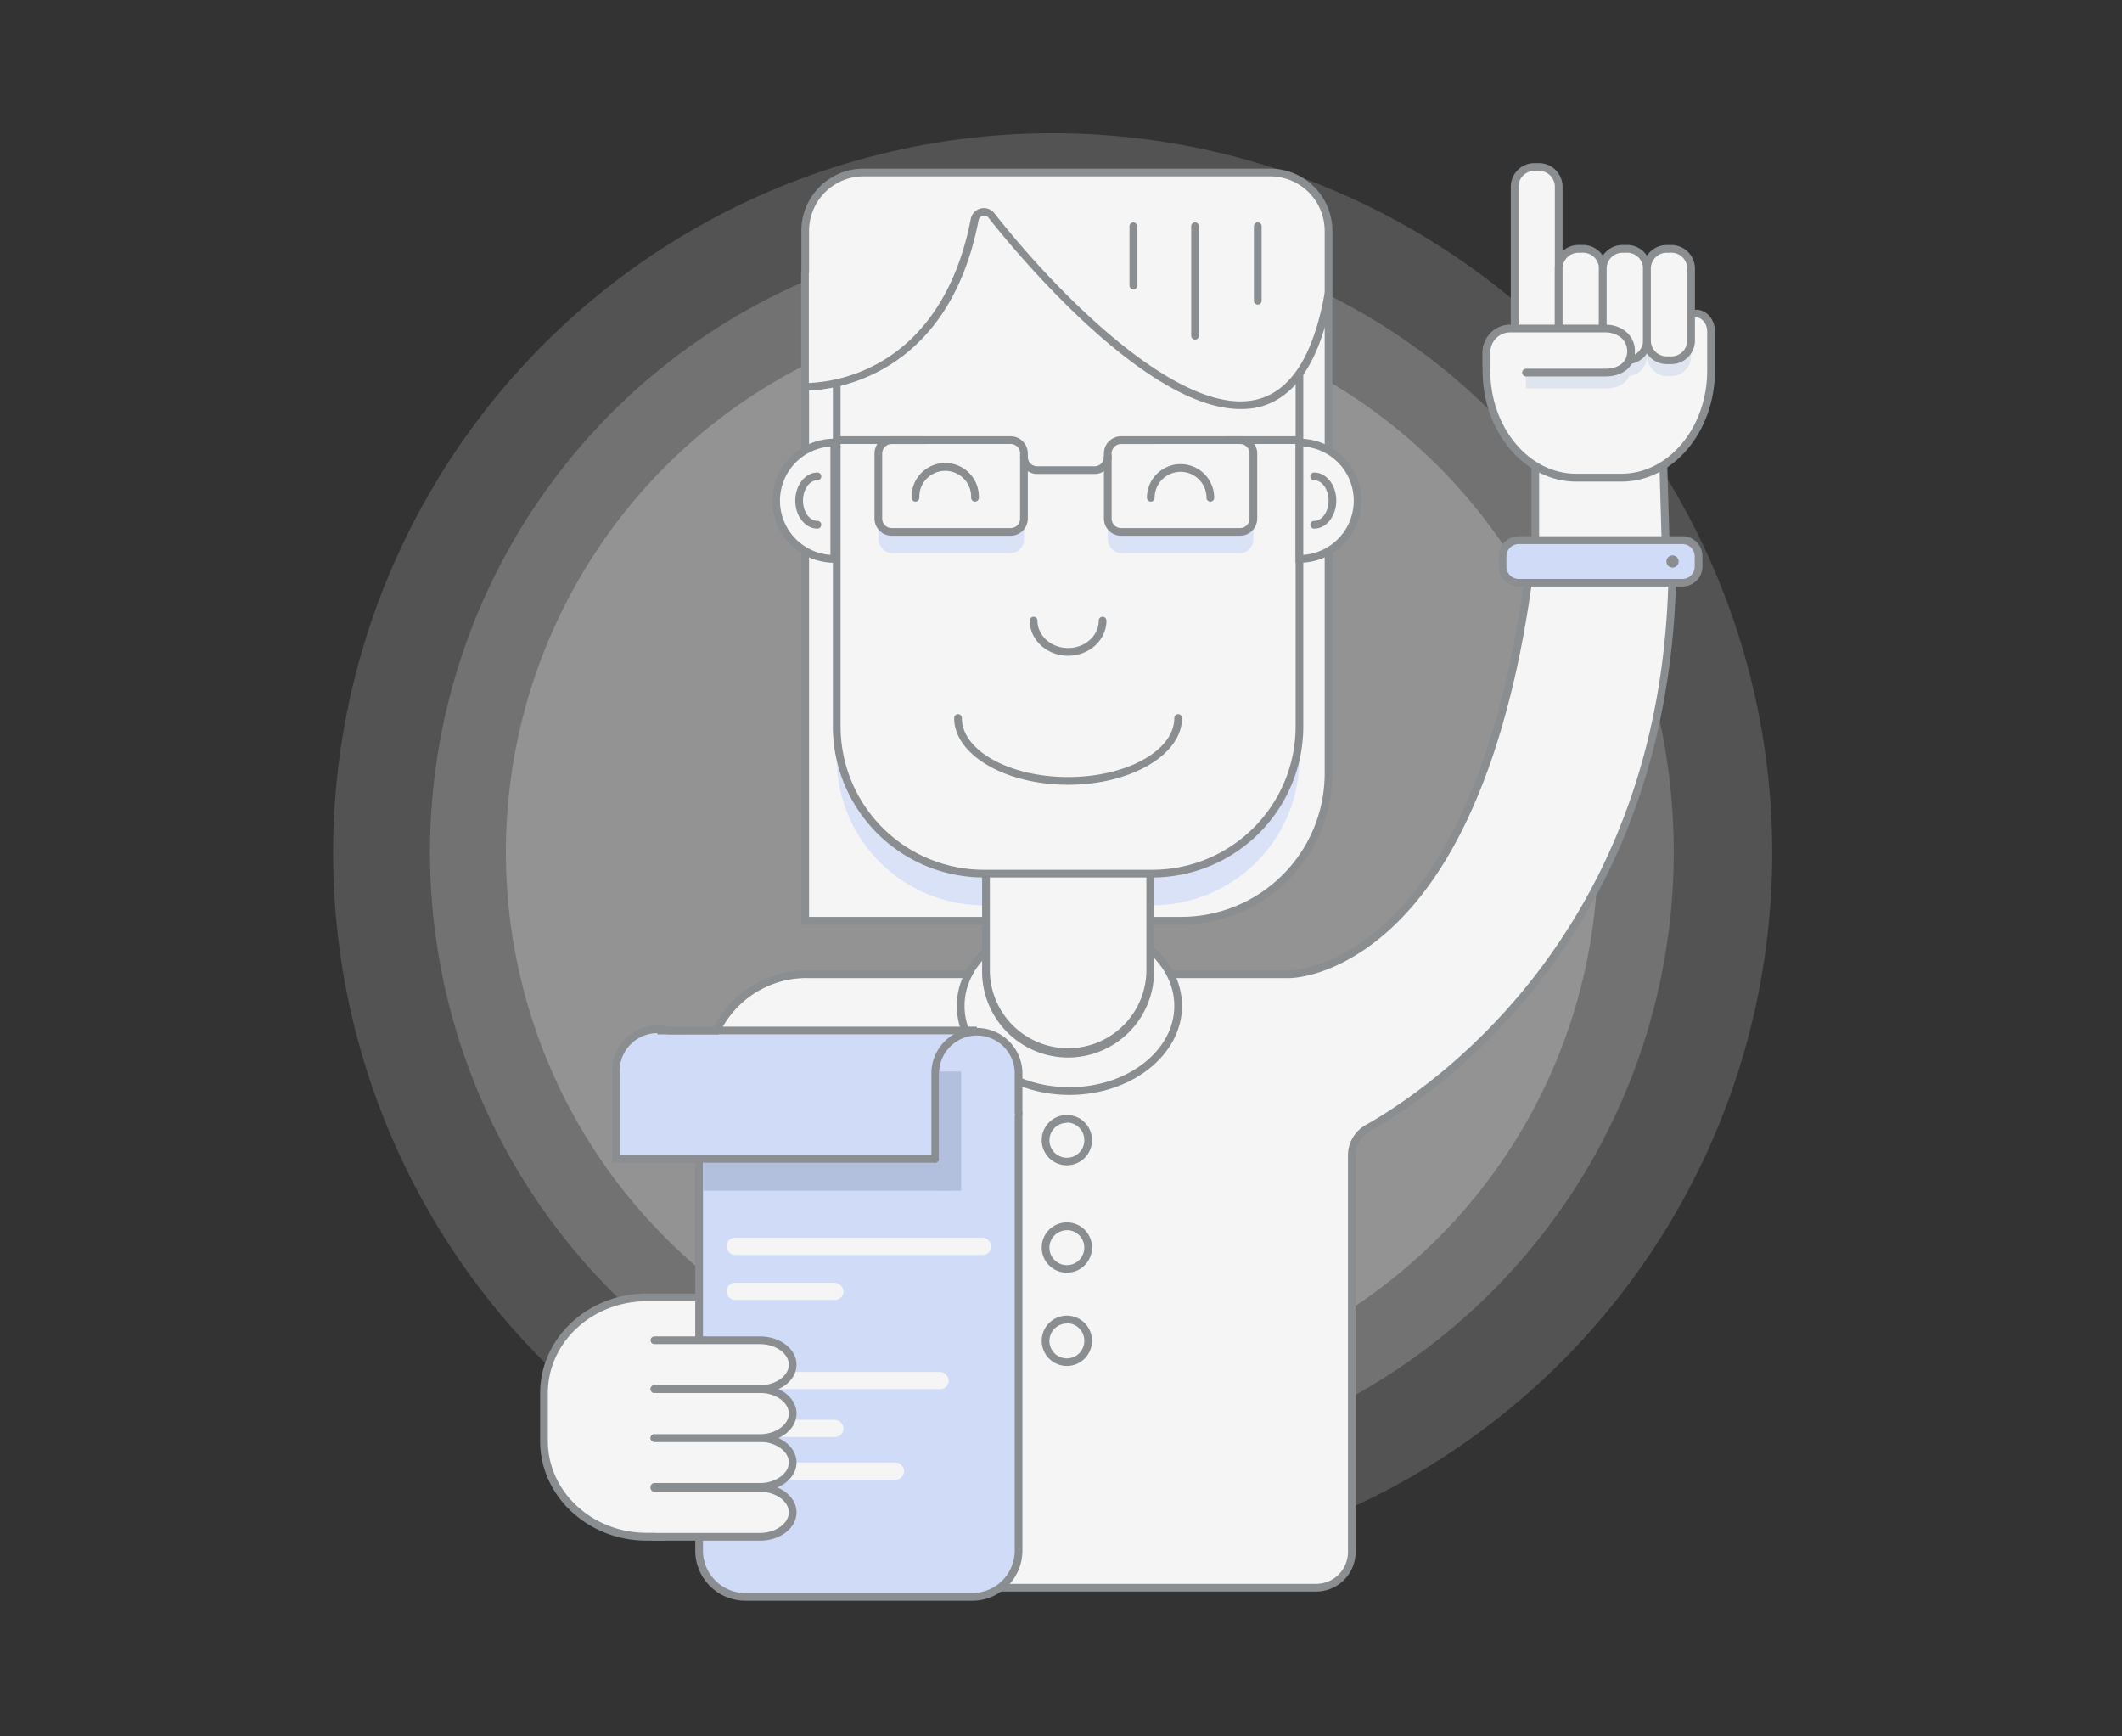 <svg id="Layer_1" data-name="Layer 1" xmlns="http://www.w3.org/2000/svg" viewBox="0 0 550 450"><rect x="0" y="0" width="550" height="450" fill="#333333" stroke="none"/><defs><style>.cls-1{opacity:0.18;}.cls-2{fill:#e5e5e5;}.cls-3{opacity:0.21;}.cls-4{opacity:0.29;}.cls-5{fill:#f5f5f5;}.cls-6{fill:#8a8e91;}.cls-7{fill:#dae2f7;}.cls-8{fill:#dfe5ef;}.cls-9{fill:#d0dbf7;}.cls-10{fill:#b3c0dd;}</style></defs><title>1_</title><g class="cls-1"><circle class="cls-2" cx="272.84" cy="221.03" r="186.5"/></g><g class="cls-3"><circle class="cls-2" cx="272.63" cy="220.82" r="161.19"/></g><g class="cls-4"><circle class="cls-2" cx="272.63" cy="220.82" r="141.51"/></g><path class="cls-5" d="M433.5,144.6c.11,96.82-62.32,138.43-79,147.84a8,8,0,0,0-4.08,7v102.8a9.26,9.26,0,0,1-9.26,9.26H192.33a9.26,9.26,0,0,1-9.26-9.26V278.48a26.06,26.06,0,0,1,26-26H334.22s49.94.06,62.65-108a1.26,1.26,0,0,1,1.25-1.12h34.12Z"/><path class="cls-6" d="M341.12,412.47H192.33a10.27,10.27,0,0,1-10.26-10.26V278.48a27,27,0,0,1,27-27H334.22c.12,0,12.38-.19,26-13.35,22.94-22.15,32-63.24,35.64-93.82a2.26,2.26,0,0,1,2.24-2h34.54l1.85,1.85v.41c0,41.45-11.2,77.55-33.41,107.3-18,24.05-38.25,37-46.15,41.42a7,7,0,0,0-3.57,6.1v102.8A10.27,10.27,0,0,1,341.12,412.47Zm-132.06-159a25,25,0,0,0-25,25V402.21a8.27,8.27,0,0,0,8.26,8.26H341.12a8.27,8.27,0,0,0,8.26-8.26V299.41a9,9,0,0,1,4.59-7.85c7.78-4.38,27.79-17.12,45.52-40.87,21.88-29.3,33-64.85,33-105.69l-.68-.68H398.12a.26.26,0,0,0-.25.23c-3.64,31-12.92,72.65-36.39,95.17-14.17,13.59-26.67,13.76-27.25,13.76H209.06Z"/><ellipse class="cls-5" cx="277.18" cy="260.68" rx="28.19" ry="22.07"/><path class="cls-6" d="M277.18,283.76c-16.09,0-29.19-10.35-29.19-23.07s13.09-23.07,29.19-23.07,29.19,10.35,29.19,23.07S293.27,283.76,277.18,283.76Zm0-44.14c-15,0-27.19,9.45-27.19,21.07s12.2,21.07,27.19,21.07,27.19-9.45,27.19-21.07S292.17,239.61,277.18,239.61Z"/><path class="cls-5" d="M223.83,44.7H329.21a15.13,15.13,0,0,1,15.13,15.13V200.49a38.13,38.13,0,0,1-38.13,38.13H208.7a0,0,0,0,1,0,0V59.83A15.13,15.13,0,0,1,223.83,44.7Z"/><path class="cls-6" d="M306.21,239.61H207.7V59.83A16.14,16.14,0,0,1,223.83,43.7H329.21a16.14,16.14,0,0,1,16.13,16.13V200.49A39.17,39.17,0,0,1,306.21,239.61Zm-96.51-2h96.51a37.17,37.17,0,0,0,37.13-37.13V59.83A14.14,14.14,0,0,0,329.21,45.7H223.83A14.14,14.14,0,0,0,209.7,59.83Z"/><path class="cls-7" d="M232,79.94h89.68A15.13,15.13,0,0,1,336.8,95.06V196.48a38.13,38.13,0,0,1-38.13,38.13H255a38.13,38.13,0,0,1-38.13-38.13V95.06A15.13,15.13,0,0,1,232,79.94Z"/><path class="cls-5" d="M261.37,221H292.3a5.82,5.82,0,0,1,5.82,5.82v24.93a21.29,21.29,0,0,1-21.29,21.29h0a21.29,21.29,0,0,1-21.29-21.29V226.86a5.82,5.82,0,0,1,5.82-5.82Z"/><path class="cls-6" d="M276.84,274.07a22.31,22.31,0,0,1-22.29-22.29V226.86a6.83,6.83,0,0,1,6.82-6.82H292.3a6.83,6.83,0,0,1,6.82,6.82v24.93A22.31,22.31,0,0,1,276.84,274.07Zm-15.46-52a4.83,4.83,0,0,0-4.82,4.82v24.93a20.29,20.29,0,0,0,40.57,0V226.86A4.83,4.83,0,0,0,292.3,222Z"/><path class="cls-5" d="M321.67,77A15.17,15.17,0,0,1,336.8,92.12v96.17a38.24,38.24,0,0,1-38.13,38.13H255a38.24,38.24,0,0,1-38.13-38.13V92.12A15.17,15.17,0,0,1,232,77"/><path class="cls-6" d="M298.67,227.41H255a39.17,39.17,0,0,1-39.13-39.13V92.12A16.14,16.14,0,0,1,232,76a1,1,0,0,1,0,2,14.14,14.14,0,0,0-14.13,14.13v96.17A37.17,37.17,0,0,0,255,225.41h43.68a37.17,37.17,0,0,0,37.13-37.13V92.12A14.14,14.14,0,0,0,321.67,78a1,1,0,0,1,0-2A16.14,16.14,0,0,1,337.8,92.12v96.17A39.17,39.17,0,0,1,298.67,227.41Z"/><path class="cls-5" d="M216.24,144.84a15.07,15.07,0,0,1,0-30.14Z"/><path class="cls-6" d="M217.24,145.84h-1a16.07,16.07,0,0,1,0-32.14h1Zm-2-30.11a14.07,14.07,0,0,0,0,28.07Z"/><path class="cls-5" d="M336.8,144.84a15.07,15.07,0,0,0,0-30.14Z"/><path class="cls-6" d="M336.8,145.84h-1V113.7h1a16.07,16.07,0,0,1,0,32.14Zm1-30.11V143.8a14.07,14.07,0,0,0,0-28.07Z"/><path class="cls-6" d="M276.84,169.94c-5.48,0-9.94-4.08-9.94-9.1a1,1,0,1,1,2,0c0,3.92,3.56,7.1,7.94,7.1s7.94-3.19,7.94-7.1a1,1,0,1,1,2,0C286.78,165.86,282.32,169.94,276.84,169.94Z"/><path class="cls-6" d="M276.84,203.38c-16.28,0-29.53-7.76-29.53-17.3a1,1,0,0,1,2,0c0,8.44,12.35,15.3,27.53,15.3s27.53-6.86,27.53-15.3a1,1,0,0,1,2,0C306.37,195.61,293.12,203.38,276.84,203.38Z"/><path class="cls-6" d="M211.87,137c-3.17,0-5.74-3.26-5.74-7.27s2.58-7.27,5.74-7.27a1,1,0,0,1,0,2c-2.06,0-3.74,2.36-3.74,5.27s1.68,5.27,3.74,5.27a1,1,0,0,1,0,2Z"/><path class="cls-6" d="M340.61,137a1,1,0,0,1,0-2c2.06,0,3.74-2.36,3.74-5.27s-1.68-5.27-3.74-5.27a1,1,0,0,1,0-2c3.17,0,5.74,3.26,5.74,7.27S343.78,137,340.61,137Z"/><rect class="cls-7" x="227.67" y="119.55" width="37.73" height="23.78" rx="3.47" ry="3.47"/><rect class="cls-7" x="287.12" y="119.55" width="37.73" height="23.78" rx="3.47" ry="3.47"/><rect class="cls-5" x="227.67" y="114.06" width="37.73" height="23.78" rx="3.47" ry="3.47"/><path class="cls-6" d="M261.93,138.85h-30.8a4.47,4.47,0,0,1-4.47-4.47V117.53a4.47,4.47,0,0,1,4.47-4.47h30.8a4.47,4.47,0,0,1,4.47,4.47v16.85A4.47,4.47,0,0,1,261.93,138.85Zm-30.8-23.78a2.47,2.47,0,0,0-2.47,2.47v16.85a2.47,2.47,0,0,0,2.47,2.47h30.8a2.47,2.47,0,0,0,2.47-2.47V117.53a2.47,2.47,0,0,0-2.47-2.47Z"/><rect class="cls-5" x="287.12" y="114.06" width="37.73" height="23.78" rx="3.47" ry="3.47"/><path class="cls-6" d="M321.39,138.85h-30.8a4.47,4.47,0,0,1-4.47-4.47V117.53a4.47,4.47,0,0,1,4.47-4.47h30.8a4.47,4.47,0,0,1,4.47,4.47v16.85A4.47,4.47,0,0,1,321.39,138.85Zm-30.8-23.78a2.47,2.47,0,0,0-2.47,2.47v16.85a2.47,2.47,0,0,0,2.47,2.47h30.8a2.47,2.47,0,0,0,2.47-2.47V117.53a2.47,2.47,0,0,0-2.47-2.47Z"/><path class="cls-6" d="M239.68,115.06H217.24a1,1,0,0,1,0-2h22.44a1,1,0,0,1,0,2Z"/><path class="cls-6" d="M336.46,115.06H318a1,1,0,0,1,0-2h18.44a1,1,0,0,1,0,2Z"/><path class="cls-6" d="M283.69,122.84H268.83a4.44,4.44,0,0,1-4.43-4.43,1,1,0,1,1,2,0,2.43,2.43,0,0,0,2.43,2.43h14.86a2.43,2.43,0,0,0,2.43-2.43,1,1,0,1,1,2,0A4.44,4.44,0,0,1,283.69,122.84Z"/><path class="cls-6" d="M252.71,130a1,1,0,0,1-1-1,6.72,6.72,0,1,0-13.43,0,1,1,0,0,1-2,0,8.72,8.72,0,1,1,17.43,0A1,1,0,0,1,252.71,130Z"/><path class="cls-6" d="M313.71,130a1,1,0,0,1-1-1,6.72,6.72,0,1,0-13.44,0,1,1,0,1,1-2,0,8.72,8.72,0,1,1,17.44,0A1,1,0,0,1,313.71,130Z"/><circle class="cls-5" cx="276.52" cy="295.43" r="5.52"/><path class="cls-6" d="M276.52,302a6.52,6.52,0,1,1,6.52-6.52A6.53,6.53,0,0,1,276.52,302Zm0-11a4.52,4.52,0,1,0,4.52,4.52A4.52,4.52,0,0,0,276.52,290.92Z"/><circle class="cls-5" cx="276.52" cy="323.32" r="5.52"/><path class="cls-6" d="M276.52,329.83a6.52,6.52,0,1,1,6.52-6.52A6.53,6.53,0,0,1,276.52,329.83Zm0-11a4.52,4.52,0,1,0,4.52,4.52A4.52,4.52,0,0,0,276.52,318.8Z"/><circle class="cls-5" cx="276.52" cy="347.45" r="5.52"/><path class="cls-6" d="M276.52,354a6.52,6.52,0,1,1,6.52-6.52A6.53,6.53,0,0,1,276.52,354Zm0-11a4.52,4.52,0,1,0,4.52,4.52A4.52,4.52,0,0,0,276.52,342.93Z"/><path class="cls-5" d="M429.93,142.94H399.76a1.91,1.91,0,0,1-1.8-2V113.68h33l.8,27.16A1.92,1.92,0,0,1,429.93,142.94Z"/><path class="cls-6" d="M429.93,143.94H399.76a2.91,2.91,0,0,1-2.8-3V112.68H431.9l.83,28.13a3.12,3.12,0,0,1-.84,2.28A2.69,2.69,0,0,1,429.93,143.94Zm-31-29.26v26.26a.93.93,0,0,0,.8,1h30.17a.71.71,0,0,0,.51-.23,1.12,1.12,0,0,0,.29-.82l-.77-26.2Z"/><path class="cls-5" d="M420.24,123.82H408.53c-12.79,0-23.26-12.49-23.26-27.76v-4.8c0-2.32,1.59-4.22,3.54-4.22l50.83-5.78c2.12,0,3.86,2.07,3.86,4.61V96.06C443.5,111.33,433,123.82,420.24,123.82Z"/><path class="cls-6" d="M420.24,124.82H408.53c-13.38,0-24.26-12.9-24.26-28.76v-4.8c0-2.86,2-5.19,4.48-5.22l50.89-5.78c2.68,0,4.86,2.52,4.86,5.61V96.07C444.5,111.92,433.62,124.82,420.24,124.82ZM388.8,88c-1.38,0-2.54,1.48-2.54,3.22v4.8c0,14.75,10,26.76,22.26,26.76h11.71c12.27,0,22.26-12,22.26-26.76V85.88c0-1.93-1.28-3.57-2.81-3.61Z"/><rect class="cls-5" x="392.58" y="43.28" width="11.43" height="50.08" rx="5.12" ry="5.12"/><path class="cls-6" d="M398.89,94.36H397.7a6.12,6.12,0,0,1-6.12-6.12V48.4a6.12,6.12,0,0,1,6.12-6.12h1.19A6.12,6.12,0,0,1,405,48.4V88.25A6.12,6.12,0,0,1,398.89,94.36ZM397.7,44.28a4.12,4.12,0,0,0-4.12,4.12V88.25a4.12,4.12,0,0,0,4.12,4.12h1.19A4.12,4.12,0,0,0,403,88.25V48.4a4.12,4.12,0,0,0-4.12-4.12Z"/><rect class="cls-5" x="404.01" y="64.5" width="11.43" height="28.87" rx="5.12" ry="5.12"/><path class="cls-6" d="M410.32,94.36h-1.19A6.12,6.12,0,0,1,403,88.25V69.61a6.12,6.12,0,0,1,6.12-6.12h1.19a6.12,6.12,0,0,1,6.12,6.12V88.25A6.12,6.12,0,0,1,410.32,94.36ZM409.12,65.5A4.12,4.12,0,0,0,405,69.61V88.25a4.12,4.12,0,0,0,4.12,4.12h1.19a4.12,4.12,0,0,0,4.12-4.12V69.61a4.12,4.12,0,0,0-4.12-4.12Z"/><path class="cls-8" d="M395.28,89.25h20.8c3.67,0,6.68,2.23,6.68,5.91h0c0,3.67-3,5.52-6.68,5.52H395.53"/><rect class="cls-8" x="415.43" y="68.61" width="11.43" height="28.87" rx="5.12" ry="5.12"/><rect class="cls-8" x="426.86" y="68.61" width="11.43" height="28.87" rx="5.12" ry="5.12"/><rect class="cls-5" x="415.43" y="64.5" width="11.43" height="28.87" rx="5.12" ry="5.12"/><path class="cls-6" d="M421.74,94.36h-1.19a6.12,6.12,0,0,1-6.12-6.12V69.61a6.12,6.12,0,0,1,6.12-6.12h1.19a6.12,6.12,0,0,1,6.12,6.12V88.25A6.12,6.12,0,0,1,421.74,94.36ZM420.55,65.5a4.12,4.12,0,0,0-4.12,4.12V88.25a4.12,4.12,0,0,0,4.12,4.12h1.19a4.12,4.12,0,0,0,4.12-4.12V69.61a4.12,4.12,0,0,0-4.12-4.12Z"/><path class="cls-5" d="M385.26,94.91V91.3a6.18,6.18,0,0,1,6.16-6.16h24.65c3.67,0,6.68,2.23,6.68,5.91h0c0,3.67-3,5.52-6.68,5.52H395.53"/><path class="cls-6" d="M416.07,97.56H395.53a1,1,0,0,1,0-2h20.54c2.74,0,5.68-1.19,5.68-4.52s-2.94-4.9-5.68-4.9H391.43a5.17,5.17,0,0,0-5.16,5.16v3.61a1,1,0,0,1-2,0V91.3a7.17,7.17,0,0,1,7.16-7.16h24.65c4.45,0,7.68,2.9,7.68,6.9S420.66,97.56,416.07,97.56Z"/><rect class="cls-5" x="426.86" y="64.5" width="11.43" height="28.87" rx="5.12" ry="5.12"/><path class="cls-6" d="M433.17,94.36H432a6.12,6.12,0,0,1-6.12-6.12V69.61A6.12,6.12,0,0,1,432,63.5h1.19a6.12,6.12,0,0,1,6.12,6.12V88.25A6.12,6.12,0,0,1,433.17,94.36ZM432,65.5a4.12,4.12,0,0,0-4.12,4.12V88.25A4.12,4.12,0,0,0,432,92.36h1.19a4.12,4.12,0,0,0,4.12-4.12V69.61a4.12,4.12,0,0,0-4.12-4.12Z"/><path class="cls-5" d="M183.37,336.25H167.6C153,336.25,141,347.4,141,361v12.47c0,13.62,12,24.77,26.6,24.77h4.6"/><path class="cls-6" d="M172.2,399.27h-4.6c-15.22,0-27.6-11.56-27.6-25.77V361c0-14.21,12.38-25.77,27.6-25.77h15.77a1,1,0,0,1,0,2H167.6c-14.12,0-25.6,10.66-25.6,23.77v12.47c0,13.11,11.49,23.77,25.6,23.77h4.6a1,1,0,0,1,0,2Z"/><path class="cls-9" d="M193.2,280.34a12,12,0,0,0-12,12V401.84a12,12,0,0,0,12,12H252a12,12,0,0,0,12-12V288.58"/><path class="cls-6" d="M252,414.84H193.2a13,13,0,0,1-13-13V292.34a13,13,0,0,1,13-13,1,1,0,0,1,0,2,11,11,0,0,0-11,11V401.84a11,11,0,0,0,11,11H252a11,11,0,0,0,11-11V288.58a1,1,0,0,1,2,0V401.84A13,13,0,0,1,252,414.84Z"/><rect class="cls-10" x="182.22" y="300.33" width="63.67" height="8.25"/><path class="cls-9" d="M181.2,287.64v-9.78a10.83,10.83,0,0,0-10.8-10.8h0a10.83,10.83,0,0,0-10.8,10.8v22.47h82.8"/><path class="cls-6" d="M242.41,301.33h-83.8V277.86a11.8,11.8,0,1,1,23.59,0v9.78h-2v-9.78a9.8,9.8,0,1,0-19.59,0v21.47h81.8Z"/><polygon class="cls-9" points="171.18 268.06 254.2 268.06 247.07 288.53 168.84 288.53 171.18 268.06"/><path class="cls-9" d="M242.41,300.33V277.86a10.83,10.83,0,0,1,10.8-10.8h0a10.83,10.83,0,0,1,10.8,10.8v10.67"/><path class="cls-6" d="M242.41,301.33a1,1,0,0,1-1-1V277.86a11.8,11.8,0,0,1,23.59,0v10.67a1,1,0,0,1-2,0V277.86a9.8,9.8,0,0,0-19.59,0v22.47A1,1,0,0,1,242.41,301.33Z"/><rect class="cls-5" x="188.28" y="355.55" width="57.62" height="4.46" rx="2.23" ry="2.23"/><rect class="cls-5" x="188.28" y="367.96" width="30.35" height="4.46" rx="2.23" ry="2.23"/><rect class="cls-5" x="188.28" y="379.01" width="46.06" height="4.46" rx="2.23" ry="2.23"/><rect class="cls-10" x="230.86" y="290.32" width="30.9" height="5.63" transform="translate(-46.82 539.44) rotate(-90)"/><rect class="cls-6" x="170.4" y="266.07" width="82.8" height="2"/><path class="cls-5" d="M169.62,372.68H197c4.65,0,8.45,2.85,8.45,6.33h0c0,3.48-3.8,6.33-8.45,6.33H169.62"/><path class="cls-6" d="M197,386.34H169.62a1,1,0,0,1,0-2H197c4,0,7.45-2.44,7.45-5.33s-3.41-5.33-7.45-5.33H169.62a1,1,0,1,1,0-2H197c5.21,0,9.45,3.29,9.45,7.33S202.26,386.34,197,386.34Z"/><path class="cls-5" d="M169.62,360H197c4.65,0,8.45,2.85,8.45,6.33h0c0,3.48-3.8,6.33-8.45,6.33H169.62"/><path class="cls-6" d="M197,373.68H169.62a1,1,0,1,1,0-2H197c4,0,7.45-2.44,7.45-5.33S201.09,361,197,361H169.62a1,1,0,1,1,0-2H197c5.21,0,9.45,3.29,9.45,7.33S202.26,373.68,197,373.68Z"/><path class="cls-5" d="M169.62,347.35H197c4.65,0,8.45,2.85,8.45,6.33h0c0,3.48-3.8,6.33-8.45,6.33H169.62"/><path class="cls-6" d="M197,361H169.62a1,1,0,1,1,0-2H197c4,0,7.45-2.44,7.45-5.33s-3.41-5.33-7.45-5.33H169.62a1,1,0,1,1,0-2H197c5.21,0,9.45,3.29,9.45,7.33S202.26,361,197,361Z"/><path class="cls-5" d="M169.62,385.6H197c4.65,0,8.45,2.85,8.45,6.33h0c0,3.48-3.8,6.33-8.45,6.33H169.62"/><path class="cls-6" d="M197,399.27H169.62a1,1,0,0,1,0-2H197c4,0,7.45-2.44,7.45-5.33s-3.41-5.33-7.45-5.33H169.62a1,1,0,1,1,0-2H197c5.21,0,9.45,3.29,9.45,7.33S202.26,399.27,197,399.27Z"/><path class="cls-5" d="M208.7,70.75v29.5s35.29,1.55,44-43.32A2.46,2.46,0,0,1,257,55.86c15.12,19.33,75.4,87.17,87.33,20.47"/><path class="cls-6" d="M321.52,106c-25.74,0-61.12-44.21-65.3-49.56a1.41,1.41,0,0,0-1.48-.52,1.45,1.45,0,0,0-1.1,1.16c-8.72,45.19-44.61,44.15-45,44.13l-1,0V70.75a1,1,0,0,1,2,0v28.5a41,41,0,0,0,17.35-4.76c12.63-6.7,21.15-19.75,24.62-37.74a3.46,3.46,0,0,1,6.12-1.5c15.86,20.27,48.07,53.25,68.09,48.27,8.73-2.17,14.61-11.38,17.47-27.37a1,1,0,0,1,2,.35c-3,16.84-9.39,26.58-19,29A20,20,0,0,1,321.52,106Z"/><path class="cls-6" d="M293.75,75a1,1,0,0,1-1-1V58.64a1,1,0,0,1,2,0V74A1,1,0,0,1,293.75,75Z"/><path class="cls-6" d="M309.75,88a1,1,0,0,1-1-1V58.64a1,1,0,0,1,2,0V87A1,1,0,0,1,309.75,88Z"/><path class="cls-6" d="M326,78.94a1,1,0,0,1-1-1V58.64a1,1,0,0,1,2,0V77.94A1,1,0,0,1,326,78.94Z"/><rect class="cls-5" x="188.28" y="320.77" width="68.65" height="4.46" rx="2.23" ry="2.23"/><rect class="cls-5" x="188.28" y="332.44" width="30.35" height="4.46" rx="2.23" ry="2.23"/><rect class="cls-9" x="389.45" y="140" width="50.8" height="11.04" rx="4.18" ry="4.18"/><path class="cls-6" d="M436.06,152H393.63a5.19,5.19,0,0,1-5.18-5.18v-2.67a5.19,5.19,0,0,1,5.18-5.19h42.43a5.19,5.19,0,0,1,5.19,5.19v2.67A5.19,5.19,0,0,1,436.06,152Zm-42.43-11a3.19,3.19,0,0,0-3.18,3.19v2.67a3.19,3.19,0,0,0,3.18,3.18h42.43a3.19,3.19,0,0,0,3.19-3.18v-2.67a3.19,3.19,0,0,0-3.19-3.19Z"/><circle class="cls-6" cx="433.5" cy="145.52" r="2.58"/><path class="cls-9" d="M433.5,149.1a3.58,3.58,0,1,1,3.58-3.58A3.58,3.58,0,0,1,433.5,149.1Zm0-5.16a1.58,1.58,0,1,0,1.58,1.58A1.58,1.58,0,0,0,433.5,143.94Z"/></svg>